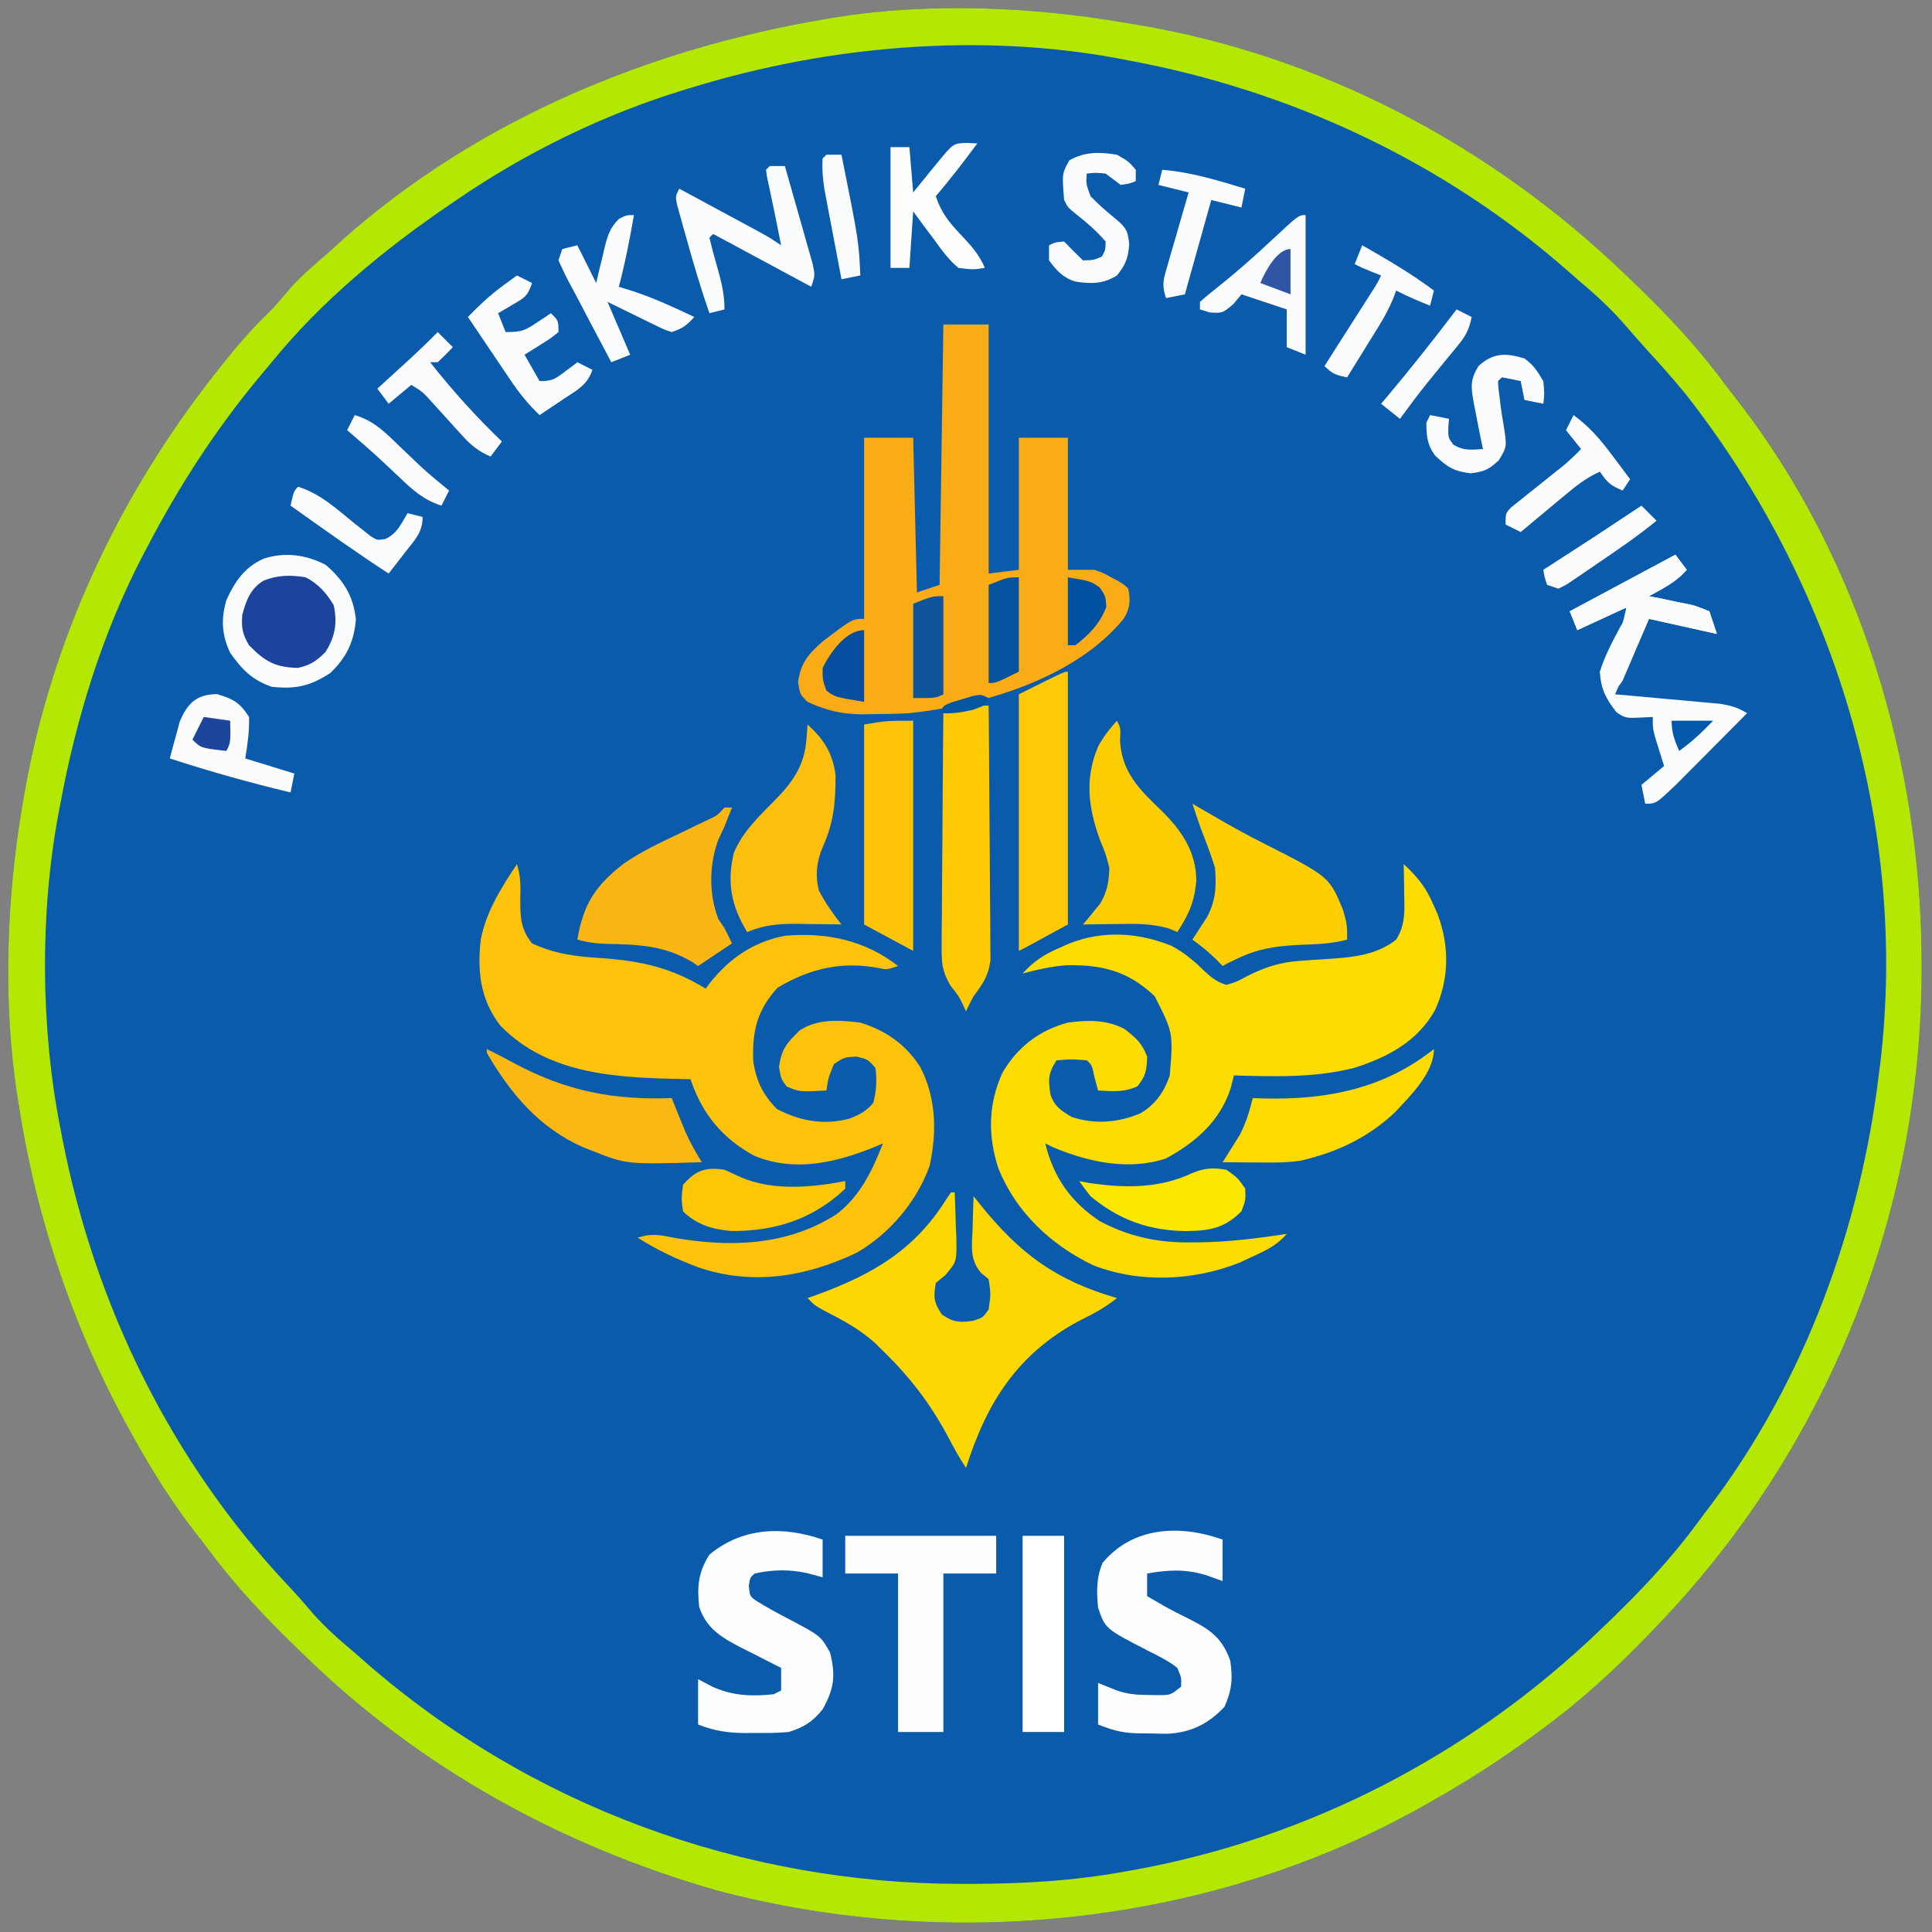 <?xml version="1.0" encoding="UTF-8"?>
<svg version="1.1" xmlns="http://www.w3.org/2000/svg" width="512" height="512">
<rect width="100%" height="100%" fill="#808080" stroke="none"/>
<path d="M0 0 C0.832 0.134 1.665 0.268 2.522 0.406 C51.746 8.435 97.27 32.548 133 67 C133.643 67.615 134.285 68.231 134.947 68.865 C143.583 77.171 151.595 85.628 158.714 95.274 C160.003 97.004 161.327 98.702 162.66 100.398 C195.1 142.292 211.203 196.559 211.25 249.125 C211.251 249.819 211.251 250.513 211.252 251.227 C211.153 316.107 185.944 378.285 141 425 C140.4 425.627 139.801 426.254 139.183 426.9 C130.343 436.093 121.286 444.46 111 452 C110.146 452.637 110.146 452.637 109.275 453.287 C100.532 459.804 91.484 465.624 82 471 C81.309 471.397 80.617 471.794 79.905 472.203 C23.807 504.127 -45.864 511.473 -108 495 C-148.98 483.233 -186.363 462.798 -217 433 C-217.638 432.388 -218.276 431.775 -218.934 431.144 C-227.61 422.801 -235.622 414.294 -242.792 404.619 C-243.957 403.058 -245.156 401.522 -246.355 399.988 C-252.262 392.374 -257.291 384.387 -262 376 C-262.654 374.838 -262.654 374.838 -263.321 373.652 C-278.347 346.66 -288.267 317.53 -293 287 C-293.117 286.283 -293.234 285.565 -293.355 284.826 C-297.314 259.624 -296.313 232.055 -292 207 C-291.844 206.076 -291.689 205.152 -291.528 204.2 C-284.368 163.427 -266.554 125.409 -241 93 C-240.574 92.457 -240.148 91.914 -239.709 91.354 C-235.605 86.145 -231.386 81.211 -226.609 76.609 C-224.98 74.98 -223.526 73.278 -222.062 71.5 C-219.334 68.259 -216.333 65.534 -213.105 62.797 C-211.02 61.017 -209.015 59.17 -207 57.312 C-171.209 25.62 -125.769 6.826 -79 -1 C-78.219 -1.133 -77.437 -1.266 -76.632 -1.402 C-51.825 -5.381 -24.661 -4.242 0 0 Z " fill="#0B5BAC" transform="translate(298,6)"/>
<path d="M0 0 C0.832 0.134 1.665 0.268 2.522 0.406 C51.746 8.435 97.27 32.548 133 67 C133.643 67.615 134.285 68.231 134.947 68.865 C143.583 77.171 151.595 85.628 158.714 95.274 C160.003 97.004 161.327 98.702 162.66 100.398 C195.1 142.292 211.203 196.559 211.25 249.125 C211.251 249.819 211.251 250.513 211.252 251.227 C211.153 316.107 185.944 378.285 141 425 C140.4 425.627 139.801 426.254 139.183 426.9 C130.343 436.093 121.286 444.46 111 452 C110.146 452.637 110.146 452.637 109.275 453.287 C100.532 459.804 91.484 465.624 82 471 C81.309 471.397 80.617 471.794 79.905 472.203 C23.807 504.127 -45.864 511.473 -108 495 C-148.98 483.233 -186.363 462.798 -217 433 C-217.638 432.388 -218.276 431.775 -218.934 431.144 C-227.61 422.801 -235.622 414.294 -242.792 404.619 C-243.957 403.058 -245.156 401.522 -246.355 399.988 C-252.262 392.374 -257.291 384.387 -262 376 C-262.654 374.838 -262.654 374.838 -263.321 373.652 C-278.347 346.66 -288.267 317.53 -293 287 C-293.117 286.283 -293.234 285.565 -293.355 284.826 C-297.314 259.624 -296.313 232.055 -292 207 C-291.844 206.076 -291.689 205.152 -291.528 204.2 C-284.368 163.427 -266.554 125.409 -241 93 C-240.574 92.457 -240.148 91.914 -239.709 91.354 C-235.605 86.145 -231.386 81.211 -226.609 76.609 C-224.98 74.98 -223.526 73.278 -222.062 71.5 C-219.334 68.259 -216.333 65.534 -213.105 62.797 C-211.02 61.017 -209.015 59.17 -207 57.312 C-171.209 25.62 -125.769 6.826 -79 -1 C-78.219 -1.133 -77.437 -1.266 -76.632 -1.402 C-51.825 -5.381 -24.661 -4.242 0 0 Z M-114 17 C-114.822 17.246 -115.643 17.491 -116.49 17.744 C-137.856 24.257 -158.599 34.348 -177 47 C-177.595 47.403 -178.19 47.806 -178.804 48.221 C-195.93 59.86 -212.948 73.871 -226 90 C-226.982 91.171 -227.965 92.342 -228.949 93.512 C-240.783 107.694 -250.439 122.643 -259 139 C-259.578 140.097 -259.578 140.097 -260.168 141.216 C-270.861 161.785 -277.792 184.246 -282 207 C-282.162 207.837 -282.325 208.674 -282.492 209.536 C-287.464 236.169 -287.237 266.438 -282 293 C-281.71 294.516 -281.71 294.516 -281.414 296.062 C-272.709 340.34 -252.459 381.547 -221.426 414.422 C-219.313 416.667 -217.302 418.959 -215.312 421.312 C-211.855 425.282 -208.023 428.617 -204 432 C-203.076 432.812 -202.151 433.624 -201.199 434.461 C-157.537 472.636 -101.119 493.207 -43.312 493.25 C-42.495 493.251 -41.677 493.251 -40.835 493.252 C-27.033 493.234 -13.607 492.461 0 490 C0.939 489.834 1.878 489.667 2.845 489.496 C49.331 480.99 92.009 458.703 126 426 C126.94 425.1 126.94 425.1 127.9 424.183 C136.561 415.855 144.634 407.375 151.757 397.687 C152.979 396.029 154.224 394.391 155.473 392.754 C180.45 359.476 195.126 319.114 200 278 C200.094 277.284 200.189 276.568 200.286 275.83 C207.801 212.549 187.833 148.344 148.812 98.562 C145.411 94.407 141.845 90.409 138.223 86.445 C136.09 84.098 134.014 81.71 131.938 79.312 C128.236 75.153 124.261 71.572 120 68 C118.616 66.784 118.616 66.784 117.203 65.543 C84.272 36.75 43.946 17.942 1 10 C0.163 9.838 -0.674 9.675 -1.536 9.508 C-38.386 2.628 -78.363 6.129 -114 17 Z " fill="#B4E703" transform="translate(298,6)"/>
<path d="M0 0 C3.528 3.268 5.841 6.086 7.75 10.5 C8.157 11.418 8.565 12.336 8.984 13.281 C12.17 21.808 12.052 30.376 8.316 38.68 C3.579 47.029 -4.119 51.103 -13.016 53.973 C-23.578 56.663 -34.177 56.302 -45 56 C-45.267 57.061 -45.534 58.122 -45.809 59.215 C-48.574 68.001 -55.064 73.694 -63 78 C-72.892 81.297 -83.702 78.944 -93 75 C-93.66 74.67 -94.32 74.34 -95 74 C-92.834 82.954 -88.238 89.54 -80.469 94.672 C-72.728 98.733 -65.163 100.357 -56.5 100.25 C-55.732 100.246 -54.964 100.242 -54.172 100.238 C-46.365 100.123 -38.71 99.176 -31 98 C-33.597 101.053 -36.576 102.407 -40.188 104.062 C-41.274 104.569 -42.361 105.076 -43.48 105.598 C-55.708 110.47 -70.033 111.11 -82.383 106.27 C-93.533 100.861 -102.65 92.338 -107.375 80.75 C-110.237 72.055 -110.162 63.622 -106.32 55.254 C-102.353 48.482 -96.59 44.036 -89 42 C-83.706 41.277 -78.83 41.191 -74 43.688 C-70.964 46.028 -69.361 47.429 -68 51 C-68.068 54.415 -68.365 56.238 -70.562 58.875 C-74.143 60.528 -77.076 60.196 -81 60 C-81.464 58.298 -81.464 58.298 -81.938 56.562 C-82.629 53.212 -82.629 53.212 -84 52 C-88.031 51.675 -88.031 51.675 -92 52 C-94.266 55.4 -94.219 57.09 -93.613 61.062 C-92.629 64.173 -90.727 65.377 -88 67 C-81.905 69.032 -75.697 68.53 -69.793 66.055 C-65.811 63.713 -63.457 60.371 -62 56 C-61.081 44.688 -61.081 44.688 -66 35 C-73.052 28.307 -79.922 26.619 -89.457 26.797 C-93.409 27.113 -97.179 27.966 -101 29 C-98.101 25.793 -95.454 24.034 -91.5 22.312 C-90.562 21.896 -89.623 21.48 -88.656 21.051 C-79.726 17.518 -70.391 18.09 -61.543 21.652 C-58.135 23.458 -55.486 25.711 -52.754 28.414 C-50.826 30.158 -49.499 31.241 -47 32 C-44.253 31.184 -44.253 31.184 -41.5 29.688 C-36.526 27.194 -32.626 25.952 -27.078 25.605 C-25.663 25.502 -25.663 25.502 -24.219 25.396 C-22.256 25.258 -20.292 25.131 -18.328 25.014 C-12.384 24.557 -6.811 23.799 -2 20 C0.488 16.081 0.228 12.251 0.125 7.75 C0.116 7.005 0.107 6.26 0.098 5.492 C0.074 3.661 0.038 1.831 0 0 Z " fill="#FDDC01" transform="translate(372,229)"/>
<path d="M0 0 C0.988 3.237 1.017 6.007 0.875 9.375 C0.863 14.033 0.987 17.234 4 21 C10.281 23.909 15.959 24.537 22.812 24.938 C33.096 25.702 41.159 27.546 50 33 C50.389 32.481 50.779 31.961 51.18 31.426 C56.4 24.918 62.689 20.589 71 19 C81.943 17.995 92.231 20.18 101 27 C98 28 98 28 95.938 27.562 C86.09 25.677 77.648 27.635 69.062 32.75 C63.685 38.616 62.329 44.174 62.609 52.09 C63.307 57.287 65.176 61.176 68.875 64.875 C74.994 68.114 81.301 69.219 88.062 67.465 C90.685 66.465 92.645 65.433 94.438 63.25 C95.259 59.963 95.429 57.371 95 54 C92.983 51.739 92.983 51.739 90 51 C86.738 51.171 86.738 51.171 84 53 C82.54 56.525 82.54 56.525 82 60 C74.842 60.358 74.842 60.358 71.5 58.938 C70 57 70 57 69.438 53.688 C70.178 48.83 71.511 47.41 75 44 C79.932 40.909 85.391 41.337 91 42 C97.81 44.131 103.24 47.886 107 54 C111.117 62.165 111.278 71.013 109.379 79.91 C105.99 89.414 98.732 97.976 90 103 C76.499 109.403 62.374 111.764 47.938 106.812 C42.329 104.702 37.056 102.22 32 99 C35.393 97.872 37.661 98.182 41.125 98.938 C56.271 101.644 71.535 101.247 84.777 92.727 C91.027 87.872 94.157 81.224 97 74 C96.163 74.361 95.327 74.722 94.465 75.094 C84.272 79.157 73.569 81.665 62.938 77.312 C54.459 72.724 49.073 66.219 46 57 C45.171 56.986 45.171 56.986 44.326 56.972 C27.027 56.606 8.405 56.03 -4.438 42.75 C-9.734 35.874 -10.578 28.315 -9.574 19.887 C-8.093 12.442 -4.155 6.249 0 0 Z " fill="#FCC30A" transform="translate(137,229)"/>
<path d="M0 0 C3.96 0 7.92 0 12 0 C12 21.78 12 43.56 12 66 C14.64 65.67 17.28 65.34 20 65 C20 53.45 20 41.9 20 30 C24.29 30 28.58 30 33 30 C33 41.55 33 53.1 33 65 C35.31 65 37.62 65 40 65 C42.398 65.84 42.398 65.84 44.375 66.938 C45.043 67.297 45.71 67.657 46.398 68.027 C48 69 48 69 49 70 C49.609 73.121 49.498 75.183 47.824 77.93 C34.961 93.709 10.661 100.886 -9 103 C-12.147 103.175 -15.286 103.23 -18.438 103.25 C-19.245 103.271 -20.053 103.291 -20.885 103.312 C-26.601 103.349 -30.787 102.379 -36 100 C-38 98 -38 98 -38.5 94.812 C-37.824 89.662 -35.814 87.389 -32 84 C-24.11 78 -24.11 78 -21 78 C-21 62.16 -21 46.32 -21 30 C-16.71 30 -12.42 30 -8 30 C-7.505 50.295 -7.505 50.295 -7 71 C-4.03 70.01 -4.03 70.01 -1 69 C-0.67 46.23 -0.34 23.46 0 0 Z " fill="#FAAC17" transform="translate(250,86)"/>
<path d="M0 0 C0.33 0 0.66 0 1 0 C1.135 3.064 1.234 6.122 1.312 9.188 C1.354 10.052 1.396 10.916 1.439 11.807 C1.565 18.336 1.565 18.336 -1.484 21.922 C-2.315 22.608 -3.145 23.293 -4 24 C-4.683 27.718 -4.513 29.25 -2.375 32.375 C0.695 34.475 2.346 34.533 6 34 C8.5 33.167 8.5 33.167 10 31 C10.585 26.913 10.585 26.913 10 23 C9.335 22.447 8.67 21.894 7.984 21.324 C4.934 17.751 5.566 14.283 5.75 9.75 C5.768 8.91 5.786 8.069 5.805 7.203 C5.852 5.135 5.923 3.067 6 1 C6.575 1.724 7.15 2.449 7.742 3.195 C18.329 16.346 27.928 23.35 44 28 C40.844 30.547 37.566 32.268 33.938 34.062 C17.547 42.837 9.456 55.778 4 73 C2.194 70.292 0.698 67.531 -0.817 64.656 C-5.509 55.891 -10.888 48.916 -18 42 C-18.924 41.08 -18.924 41.08 -19.867 40.141 C-23.974 36.329 -28.678 33.845 -33.645 31.297 C-36 30 -36 30 -38 28 C-37.201 27.72 -36.402 27.441 -35.578 27.152 C-20.681 21.715 -9.622 15.269 -1.164 1.723 C-0.588 0.87 -0.588 0.87 0 0 Z " fill="#FDD701" transform="translate(252,316)"/>
<path d="M0 0 C0 3.3 0 6.6 0 10 C-1.299 9.649 -2.599 9.299 -3.938 8.938 C-8.781 7.848 -13.153 7.929 -18 9 C-19.216 10.045 -19.216 10.045 -19.562 12.25 C-19.29 15.011 -19.29 15.011 -17.531 16.266 C-14.633 18.083 -11.637 19.668 -8.605 21.25 C-0.476 25.564 -0.476 25.564 2 30 C3.465 36.055 3.114 39.416 0 45 C-2.678 48.303 -4.964 49.744 -9 51 C-11.984 51.285 -14.942 51.279 -17.938 51.25 C-18.723 51.258 -19.509 51.265 -20.318 51.273 C-24.937 51.258 -28.656 50.757 -33 49 C-33 45.04 -33 41.08 -33 37 C-31.742 37.66 -30.484 38.32 -29.188 39 C-23.813 41.414 -18.815 41.606 -13 41 C-12.01 40.505 -12.01 40.505 -11 40 C-11 38.02 -11 36.04 -11 34 C-11.741 33.63 -11.741 33.63 -12.497 33.253 C-14.754 32.118 -17.002 30.966 -19.25 29.812 C-20.416 29.231 -20.416 29.231 -21.605 28.639 C-26.715 25.997 -30.847 23.566 -32.715 17.789 C-33.268 12.408 -32.997 8.722 -30 4 C-21.288 -3.263 -10.434 -3.629 0 0 Z " fill="#FBFDFE" transform="translate(218,408)"/>
<path d="M0 0 C0 3.63 0 7.26 0 11 C-1.444 10.484 -2.888 9.969 -4.375 9.438 C-9.854 7.763 -14.414 8.013 -20 9 C-20 10.98 -20 12.96 -20 15 C-19.072 15.536 -18.144 16.073 -17.188 16.625 C-16.24 17.176 -16.24 17.176 -15.273 17.738 C-13.616 18.658 -11.929 19.523 -10.227 20.355 C-4.094 23.422 -0.346 25.409 2 32 C2.759 36.667 2.459 39.987 0.5 44.312 C-3.655 48.779 -8.403 51.168 -14.543 51.461 C-16.091 51.453 -17.64 51.424 -19.188 51.375 C-19.968 51.374 -20.749 51.372 -21.553 51.371 C-26.162 51.301 -28.485 50.806 -33 49 C-33 45.37 -33 41.74 -33 38 C-31.35 38.66 -29.7 39.32 -28 40 C-24.933 41.022 -22.713 41.166 -19.5 41.188 C-18.541 41.202 -17.582 41.216 -16.594 41.23 C-13.763 41.188 -13.763 41.188 -11 39 C-10.891 36.641 -10.891 36.641 -12 34 C-14.406 32.111 -17.085 30.805 -19.812 29.438 C-31.129 23.613 -31.129 23.613 -33 18 C-33.411 13.778 -33.475 10.126 -31.812 6.188 C-23.795 -3.489 -11.247 -3.999 0 0 Z " fill="#FCFDFE" transform="translate(324,408)"/>
<path d="M0 0 C4.699 4.044 7.392 8.3 8 14.5 C7.516 20.402 5.482 24.608 1.188 28.688 C-4.149 32.156 -7.97 33.009 -14.312 32.312 C-19.483 30.523 -22.179 27.752 -25.312 23.312 C-27.574 18.585 -27.763 14.32 -26.312 9.312 C-24.002 4.326 -21.485 0.567 -16.312 -1.688 C-10.616 -3.44 -5.263 -2.681 0 0 Z " fill="#FBFCFD" transform="translate(86.312,149.688)"/>
<path d="M0 0 C13.2 0 26.4 0 40 0 C40 3.3 40 6.6 40 10 C35.38 10 30.76 10 26 10 C26 23.86 26 37.72 26 52 C22.04 52 18.08 52 14 52 C14 38.14 14 24.28 14 10 C9.38 10 4.76 10 0 10 C0 6.7 0 3.4 0 0 Z " fill="#FEFEFE" transform="translate(224,407)"/>
<path d="M0 0 C0.66 0 1.32 0 2 0 C1.732 0.66 1.464 1.32 1.188 2 C0.796 2.99 0.404 3.98 0 5 C-0.536 6.155 -1.073 7.31 -1.625 8.5 C-4.111 15.172 -4.177 22.95 -1.625 29.562 C-1.089 30.367 -0.552 31.171 0 32 C0.667 33.333 1.333 34.667 2 36 C-1 38 -4 40 -7 42 C-7.77 41.476 -7.77 41.476 -8.555 40.941 C-15.926 36.561 -22.679 36.321 -31.023 36.141 C-34.032 36.034 -36.178 35.792 -39 35 C-37.419 25.64 -34.166 20.597 -26.636 14.823 C-22.202 11.757 -17.425 9.49 -12.562 7.188 C-10.604 6.247 -8.647 5.303 -6.691 4.355 C-5.837 3.95 -4.984 3.544 -4.104 3.126 C-1.866 2.059 -1.866 2.059 0 0 Z " fill="#FBB613" transform="translate(192,214)"/>
<path d="M0 0 C0.813 0.473 1.627 0.946 2.465 1.434 C3.622 2.102 4.78 2.77 5.938 3.438 C6.866 3.974 6.866 3.974 7.813 4.521 C11.324 6.532 14.859 8.461 18.469 10.289 C36.289 19.321 36.289 19.321 39.938 28.188 C41 32 41 32 41 36 C37.651 36.926 34.483 37.163 31.009 37.291 C24.109 37.548 18.291 37.916 12 41 C10.762 41.588 10.762 41.588 9.5 42.188 C9.005 42.456 8.51 42.724 8 43 C7.423 42.402 6.845 41.804 6.25 41.188 C4.259 39.252 2.255 37.611 0 36 C0.349 35.469 0.699 34.938 1.059 34.391 C1.514 33.684 1.969 32.978 2.438 32.25 C3.116 31.206 3.116 31.206 3.809 30.141 C6.195 25.854 6.386 21.861 6 17 C5.139 14.194 4.141 11.479 3.07 8.746 C1.945 5.86 0.96 2.945 0 0 Z " fill="#FDCF01" transform="translate(316,213)"/>
<path d="M0 0 C0.093 9.154 0.164 18.307 0.207 27.461 C0.228 31.712 0.256 35.962 0.302 40.213 C0.345 44.317 0.369 48.421 0.38 52.526 C0.387 54.089 0.401 55.653 0.423 57.217 C0.452 59.412 0.456 61.606 0.454 63.801 C0.467 65.673 0.467 65.673 0.481 67.583 C-0.091 71.643 -1.543 73.765 -4 77 C-4.694 78.319 -5.375 79.646 -6 81 C-6.247 80.464 -6.495 79.927 -6.75 79.375 C-7.994 76.856 -7.994 76.856 -10.05 74.29 C-12.309 70.479 -12.486 68.379 -12.454 63.985 C-12.455 63.311 -12.455 62.637 -12.456 61.943 C-12.453 59.735 -12.422 57.528 -12.391 55.32 C-12.383 53.782 -12.377 52.243 -12.373 50.705 C-12.358 46.671 -12.319 42.637 -12.275 38.602 C-12.234 34.48 -12.215 30.357 -12.195 26.234 C-12.153 18.156 -12.084 10.078 -12 2 C-10.762 1.67 -9.525 1.34 -8.25 1 C-7.554 0.814 -6.858 0.629 -6.141 0.438 C-4 0 -4 0 0 0 Z " fill="#FECA05" transform="translate(262,187)"/>
<path d="M0 0 C0 22.11 0 44.22 0 67 C-11 73 -11 73 -13 74 C-13 51.56 -13 29.12 -13 6 C-1 0 -1 0 0 0 Z " fill="#FEC906" transform="translate(283,178)"/>
<path d="M0 0 C1 2 1 2 0.812 5.125 C1.223 13.602 5.902 18.172 11.812 23.84 C17.052 29.013 20.923 34.558 21.031 42.195 C20.656 47.733 19.041 51.39 16 56 C15.214 55.673 14.427 55.345 13.617 55.008 C9.025 53.728 4.862 53.782 0.125 53.875 C-0.754 53.884 -1.633 53.893 -2.539 53.902 C-4.693 53.926 -6.846 53.962 -9 54 C-8.578 53.504 -8.157 53.007 -7.723 52.496 C-6.901 51.477 -6.901 51.477 -6.062 50.438 C-5.517 49.776 -4.972 49.115 -4.41 48.434 C-2.53 45.189 -2.159 42.745 -2 39 C-2.946 35.365 -2.946 35.365 -4.438 31.75 C-7.583 23.124 -8.638 15.341 -4.934 6.727 C-3.578 4.22 -1.908 2.106 0 0 Z " fill="#FDCD03" transform="translate(296,191)"/>
<path d="M0 0 C4.336 3.887 6.713 7.671 7.434 13.516 C7.441 20.735 6.927 26.18 3.914 32.738 C2.367 36.565 2.037 39.98 3 44 C4.712 47.245 6.72 50.13 9 53 C7.698 52.977 6.396 52.954 5.055 52.93 C3.328 52.911 1.602 52.893 -0.125 52.875 C-1.409 52.85 -1.409 52.85 -2.719 52.824 C-7.566 52.787 -11.447 53.104 -16 55 C-20.19 48.061 -21.431 41.98 -19.516 33.977 C-17.18 28.329 -12.556 24.033 -8.329 19.743 C-3.843 15.134 -0.813 10.726 -0.312 4.125 C-0.247 3.344 -0.181 2.563 -0.113 1.758 C-0.076 1.178 -0.039 0.598 0 0 Z " fill="#FCBE0F" transform="translate(214,192)"/>
<path d="M0 0 C0.99 1.32 1.98 2.64 3 4 C0.218 7.273 -3.298 8.929 -7 11 C-5.868 11.219 -4.736 11.438 -3.57 11.664 C-2.088 11.983 -0.606 12.303 0.875 12.625 C1.621 12.766 2.368 12.906 3.137 13.051 C5.305 13.539 5.305 13.539 9 15 C9.66 16.98 10.32 18.96 11 21 C5.06 19.68 -0.88 18.36 -7 17 C-9.97 23.6 -12.94 30.2 -16 37 C-12.713 37.29 -12.713 37.29 -9.359 37.586 C-7.231 37.779 -5.103 37.975 -2.975 38.172 C-1.499 38.307 -0.023 38.438 1.454 38.567 C3.579 38.753 5.704 38.95 7.828 39.148 C9.106 39.264 10.384 39.379 11.7 39.498 C14.623 39.943 16.505 40.478 19 42 C16.086 44.939 13.168 47.875 10.248 50.807 C9.255 51.805 8.264 52.803 7.274 53.802 C5.846 55.241 4.416 56.678 2.984 58.113 C1.696 59.409 1.696 59.409 0.382 60.732 C-5.15 66 -5.15 66 -8 66 C-8.33 64.35 -8.66 62.7 -9 61 C-7.02 59.35 -5.04 57.7 -3 56 C-3.217 55.313 -3.433 54.626 -3.656 53.918 C-3.935 53.017 -4.213 52.116 -4.5 51.188 C-4.778 50.294 -5.057 49.401 -5.344 48.48 C-6 46 -6 46 -6 43 C-7.258 43.062 -8.516 43.124 -9.812 43.188 C-12.417 43.316 -13.552 43.351 -15.629 41.723 C-18.347 38.308 -19.85 35.435 -20 31 C-18.741 26.819 -16.679 23.002 -14.637 19.16 C-12.847 16.297 -12.847 16.297 -13 14 C-19.435 16.97 -19.435 16.97 -26 20 C-26.66 18.35 -27.32 16.7 -28 15 C-18.76 10.05 -9.52 5.1 0 0 Z " fill="#FBFCFD" transform="translate(444,147)"/>
<path d="M0 0 C0 20.13 0 40.26 0 61 C-4.29 58.69 -8.58 56.38 -13 54 C-13 36.51 -13 19.02 -13 1 C-7 0 -7 0 0 0 Z " fill="#FEC409" transform="translate(242,191)"/>
<path d="M0 0 C2.5 1.225 4.949 2.514 7.398 3.84 C21.114 11.155 33.528 13.585 49 13 C49.489 14.212 49.489 14.212 49.988 15.449 C50.425 16.518 50.862 17.586 51.312 18.688 C51.742 19.743 52.171 20.799 52.613 21.887 C53.89 24.754 55.324 27.351 57 30 C37.088 30.591 37.088 30.591 28 27 C27.163 26.671 26.327 26.343 25.465 26.004 C13.814 20.8 6.289 11.822 0 1 C0 0.67 0 0.34 0 0 Z " fill="#FBB812" transform="translate(129,278)"/>
<path d="M0 0 C0 6.326 -6.124 12.282 -10.312 16.75 C-16.737 22.844 -24.464 26.799 -33 29 C-33.719 29.188 -34.439 29.376 -35.18 29.57 C-39.229 30.187 -43.223 30.104 -47.312 30.062 C-48.148 30.058 -48.984 30.053 -49.846 30.049 C-51.897 30.037 -53.949 30.019 -56 30 C-55.59 29.359 -55.18 28.719 -54.758 28.059 C-54.219 27.194 -53.68 26.329 -53.125 25.438 C-52.591 24.591 -52.058 23.744 -51.508 22.871 C-49.786 19.593 -48.912 16.58 -48 13 C-47.007 13.035 -46.015 13.07 -44.992 13.105 C-28.528 13.512 -13.174 10.539 0 0 Z " fill="#FDDA00" transform="translate(380,278)"/>
<path d="M0 0 C3.63 0 7.26 0 11 0 C11 17.16 11 34.32 11 52 C7.37 52 3.74 52 0 52 C0 34.84 0 17.68 0 0 Z " fill="#FFFFFF" transform="translate(271,407)"/>
<path d="M0 0 C3.371 1.725 5.475 4.133 7.438 7.375 C8.457 12.133 7.813 15.693 5.25 19.812 C2.782 22.212 1.346 23.222 -2 24 C-8.106 23.889 -10.87 22.226 -15 18 C-16.763 15.011 -17.029 13.466 -16.812 10 C-15.774 6.165 -14.675 3.018 -11.168 0.887 C-7.455 -0.632 -3.933 -0.668 0 0 Z " fill="#1C449C" transform="translate(81,153)"/>
<path d="M0 0 C1.32 0 2.64 0 4 0 C5.169 4.072 6.326 8.147 7.473 12.225 C7.865 13.612 8.26 14.998 8.657 16.384 C9.229 18.375 9.789 20.369 10.348 22.363 C10.858 24.162 10.858 24.162 11.379 25.997 C12 29 12 29 11 32 C2.42 27.38 -6.16 22.76 -15 18 C-15.33 18.33 -15.66 18.66 -16 19 C-15.408 21.464 -14.766 23.88 -14.062 26.312 C-12.911 30.306 -12 33.792 -12 38 C-13.98 38.495 -13.98 38.495 -16 39 C-18.334 32.253 -20.356 25.445 -22.25 18.562 C-22.672 17.075 -22.672 17.075 -23.102 15.557 C-23.362 14.611 -23.622 13.666 -23.891 12.691 C-24.128 11.837 -24.366 10.984 -24.61 10.104 C-25 8 -25 8 -24 6 C-20.061 8.123 -16.124 10.249 -12.188 12.375 C-11.068 12.978 -9.948 13.582 -8.795 14.203 C-7.722 14.783 -6.649 15.363 -5.543 15.961 C-4.553 16.495 -3.563 17.029 -2.544 17.58 C0 19 0 19 3 21 C2.879 20.394 2.758 19.788 2.633 19.164 C2.281 17.405 1.931 15.646 1.582 13.887 C1.196 11.97 0.797 10.056 0.387 8.145 C0.197 7.251 0.008 6.358 -0.188 5.438 C-0.456 4.198 -0.456 4.198 -0.73 2.934 C-0.819 2.296 -0.908 1.657 -1 1 C-0.67 0.67 -0.34 0.34 0 0 Z " fill="#FBFCFD" transform="translate(204,44)"/>
<path d="M0 0 C3 2.125 3 2.125 5 5 C5.125 8.062 5.125 8.062 4 11 C-0.532 15.532 -4.409 16.152 -10.625 16.25 C-20.449 16.131 -28.418 13.341 -36 7 C-37.041 5.699 -38.054 4.372 -39 3 C-37.755 3.238 -37.755 3.238 -36.484 3.48 C-27 4.895 -17.9 5.025 -9.109 0.91 C-5.874 -0.486 -3.447 -0.608 0 0 Z " fill="#FCE701" transform="translate(325,310)"/>
<path d="M0 0 C1.466 0.65 2.923 1.319 4.375 2 C12.879 5.657 23.092 4.701 32 3 C32 3.66 32 4.32 32 5 C23.488 13.118 13.329 16.32 1.797 16.227 C-3.091 15.831 -7.462 14.538 -11 11 C-11.438 7.625 -11.438 7.625 -11 4 C-7.62 0.123 -5.03 -0.759 0 0 Z " fill="#FDC707" transform="translate(192,310)"/>
<path d="M0 0 C4.356 1.322 6.029 2.201 8.5 6.062 C8.613 9.889 8.097 13.248 7.5 17.062 C11.79 18.383 16.08 19.703 20.5 21.062 C20.005 23.538 20.005 23.538 19.5 26.062 C8.682 23.487 -1.922 20.495 -12.5 17.062 C-11.96 14.973 -11.392 12.891 -10.812 10.812 C-10.343 9.072 -10.343 9.072 -9.863 7.297 C-7.787 2.37 -5.409 0.097 0 0 Z " fill="#FCFCFD" transform="translate(57.5,183.938)"/>
<path d="M0 0 C0 12.21 0 24.42 0 37 C-1.65 36.34 -3.3 35.68 -5 35 C-5 31.7 -5 28.4 -5 25 C-6.423 24.526 -7.846 24.051 -9.312 23.562 C-11.875 22.708 -14.438 21.854 -17 21 C-17.701 21.846 -18.402 22.691 -19.125 23.562 C-22 26 -22 26 -25.312 25.812 C-26.199 25.544 -27.086 25.276 -28 25 C-28 24.34 -28 23.68 -28 23 C-26.468 21.628 -24.871 20.328 -23.25 19.062 C-18.327 15.133 -13.658 11.024 -9.062 6.719 C-1.858 0 -1.858 0 0 0 Z " fill="#FAFBFD" transform="translate(346,57)"/>
<path d="M0 0 C-1.107 6.406 -2.339 12.714 -4 19 C-2.742 19.392 -1.484 19.784 -0.188 20.188 C5.402 22.039 10.683 24.485 16 27 C13.948 29.248 12.993 30.002 10 31 C8.099 30.379 8.099 30.379 5.988 29.348 C5.231 28.983 4.474 28.619 3.693 28.244 C2.908 27.854 2.122 27.464 1.312 27.062 C0.515 26.676 -0.282 26.29 -1.104 25.893 C-3.073 24.937 -5.037 23.97 -7 23 C-5.02 27.62 -3.04 32.24 -1 37 C-2.65 37.66 -4.3 38.32 -6 39 C-7.585 36.001 -9.168 33 -10.75 30 C-11.193 29.161 -11.637 28.322 -12.094 27.457 C-12.976 25.783 -13.854 24.108 -14.729 22.43 C-15.558 20.845 -16.4 19.266 -17.256 17.695 C-18.246 15.835 -19.132 13.92 -20 12 C-19.67 11.01 -19.34 10.02 -19 9 C-17.68 8.67 -16.36 8.34 -15 8 C-13.35 11.3 -11.7 14.6 -10 18 C-9.758 16.952 -9.515 15.904 -9.266 14.824 C-8.928 13.445 -8.589 12.066 -8.25 10.688 C-8.093 9.997 -7.935 9.307 -7.773 8.596 C-6.979 5.433 -6.337 3.331 -3.984 1.02 C-2 0 -2 0 0 0 Z " fill="#FBFCFD" transform="translate(168,57)"/>
<path d="M0 0 C0.99 1.32 1.98 2.64 3 4 C0.218 7.273 -3.298 8.929 -7 11 C-5.868 11.219 -4.736 11.438 -3.57 11.664 C-2.088 11.983 -0.606 12.303 0.875 12.625 C1.621 12.766 2.368 12.906 3.137 13.051 C5.305 13.539 5.305 13.539 9 15 C9.66 16.98 10.32 18.96 11 21 C5.06 19.68 -0.88 18.36 -7 17 C-7.543 18.288 -8.085 19.576 -8.645 20.902 C-9.367 22.581 -10.089 24.259 -10.812 25.938 C-11.169 26.788 -11.525 27.638 -11.893 28.514 C-12.244 29.323 -12.595 30.131 -12.957 30.965 C-13.276 31.714 -13.596 32.463 -13.925 33.234 C-15 35 -15 35 -18 36 C-19.211 33.98 -19.211 33.98 -20 31 C-19.001 28.234 -17.983 25.887 -16.625 23.312 C-14.052 18.863 -14.052 18.863 -13 14 C-19.435 16.97 -19.435 16.97 -26 20 C-26.66 18.35 -27.32 16.7 -28 15 C-18.76 10.05 -9.52 5.1 0 0 Z " fill="#FBFCFD" transform="translate(444,147)"/>
<path d="M0 0 C0.949 0.041 1.897 0.083 2.875 0.125 C-0.661 4.913 -4.27 9.59 -8.125 14.125 C-6.724 18.38 -4.699 20.959 -1.625 24.188 C1.086 27.043 3.327 29.483 4.875 33.125 C1.777 33.594 1.777 33.594 -2.125 33.125 C-4.733 30.971 -6.597 28.362 -8.562 25.625 C-9.103 24.91 -9.644 24.194 -10.201 23.457 C-11.529 21.694 -12.83 19.912 -14.125 18.125 C-14.455 23.075 -14.785 28.025 -15.125 33.125 C-16.775 33.125 -18.425 33.125 -20.125 33.125 C-20.125 22.565 -20.125 12.005 -20.125 1.125 C-18.475 1.125 -16.825 1.125 -15.125 1.125 C-14.795 5.085 -14.465 9.045 -14.125 13.125 C-13.499 12.354 -12.872 11.583 -12.227 10.789 C-11.409 9.786 -10.592 8.783 -9.75 7.75 C-8.938 6.752 -8.126 5.755 -7.289 4.727 C-3.473 0.139 -3.473 0.139 0 0 Z " fill="#FDFDFE" transform="translate(256.125,37.875)"/>
<path d="M0 0 C1.32 0.66 2.64 1.32 4 2 C2.823 5.532 2.044 5.863 -1.062 7.688 C-2.163 8.343 -2.163 8.343 -3.285 9.012 C-3.851 9.338 -4.417 9.664 -5 10 C-4.34 11.65 -3.68 13.3 -3 15 C1.14 15 1.986 14.676 5.25 12.5 C5.956 12.036 6.663 11.572 7.391 11.094 C7.922 10.733 8.453 10.372 9 10 C11 12 11 12 11 15 C9.031 16.605 9.031 16.605 6.5 18.188 C5.665 18.717 4.829 19.247 3.969 19.793 C3.319 20.191 2.669 20.59 2 21 C3.32 23.31 4.64 25.62 6 28 C9.396 28 10.066 27.478 12.688 25.5 C13.621 24.804 13.621 24.804 14.574 24.094 C15.045 23.733 15.515 23.372 16 23 C17.32 23.66 18.64 24.32 20 25 C18.642 29.074 15.869 30.42 12.438 32.688 C11.822 33.103 11.206 33.519 10.572 33.947 C9.053 34.972 7.527 35.987 6 37 C2.994 34.156 0.64 31.225 -1.672 27.797 C-2.336 26.817 -3 25.837 -3.684 24.828 C-4.366 23.812 -5.047 22.797 -5.75 21.75 C-6.796 20.203 -6.796 20.203 -7.863 18.625 C-9.579 16.086 -11.292 13.544 -13 11 C-10.045 7.962 -7.113 5.184 -3.688 2.688 C-2.99 2.176 -2.293 1.664 -1.574 1.137 C-1.055 0.762 -0.535 0.386 0 0 Z " fill="#FBFCFD" transform="translate(137,73)"/>
<path d="M0 0 C2.481 1.812 3.347 3.262 5 6 C5.312 9.375 5.312 9.375 5 12 C2.525 11.505 2.525 11.505 0 11 C-0.33 9.35 -0.66 7.7 -1 6 C-2.656 5.618 -4.325 5.286 -6 5 C-6.33 5.33 -6.66 5.66 -7 6 C-6.933 7.838 -6.933 7.838 -6.625 10 C-6.531 10.81 -6.437 11.619 -6.34 12.453 C-6.118 14.115 -5.862 15.772 -5.566 17.422 C-4.603 23.343 -4.603 23.343 -6.812 27 C-9.516 29.472 -10.529 29.935 -14.188 30.438 C-18.636 29.927 -20.429 28.803 -23.617 25.793 C-25.78 22.989 -26 20.469 -26 17 C-25.67 16.34 -25.34 15.68 -25 15 C-23.35 15.33 -21.7 15.66 -20 16 C-20.062 16.763 -20.124 17.526 -20.188 18.312 C-20.212 20.973 -20.212 20.973 -18.875 22.812 C-16.225 24.491 -14.068 24.205 -11 24 C-11.133 23.383 -11.266 22.765 -11.402 22.129 C-11.966 19.425 -12.49 16.715 -13 14 C-13.164 13.178 -13.327 12.355 -13.496 11.508 C-14.17 7.383 -14.416 5.689 -12.188 2 C-8.32 -1.536 -4.913 -1.522 0 0 Z " fill="#FBFCFD" transform="translate(404,95)"/>
<path d="M0 0 C3.125 1.812 3.125 1.812 5 4 C5 4.99 5 5.98 5 7 C3.25 7.688 3.25 7.688 1 8 C-0.338 7.007 -1.672 6.006 -3 5 C-5.668 4.749 -5.668 4.749 -8 5 C-8.199 7.711 -8.199 7.711 -7 11 C-4.803 13.277 -2.482 15.265 -0.031 17.266 C2.578 19.493 2.946 20.389 3.25 23.812 C2.963 27.467 2.291 29.156 0 32 C-3.645 34.291 -6.93 34.267 -11.062 33.609 C-14.341 32.578 -15.992 30.699 -18 28 C-18 26.68 -18 25.36 -18 24 C-16.312 23.188 -16.312 23.188 -14 23 C-13.196 23.825 -12.391 24.65 -11.562 25.5 C-10.717 26.325 -9.871 27.15 -9 28 C-6.24 27.95 -6.24 27.95 -4 27 C-3.045 25.275 -3.045 25.275 -3 23 C-5.354 20.23 -7.909 18.073 -10.75 15.812 C-13 14 -13 14 -14 12 C-14.563 5.023 -14.563 5.023 -12.625 1.5 C-8.526 -0.842 -4.602 -0.751 0 0 Z " fill="#FAFBFD" transform="translate(296,41)"/>
<path d="M0 0 C1.32 1.32 2.64 2.64 4 4 C2.71 5.376 1.373 6.708 0 8 C-0.66 8 -1.32 8 -2 8 C3.927 15.53 10.095 22.355 17 29 C16.01 30.32 15.02 31.64 14 33 C10.887 31.632 8.925 30.111 6.652 27.594 C6.047 26.932 5.442 26.271 4.818 25.59 C4.198 24.9 3.577 24.211 2.938 23.5 C1.699 22.133 0.459 20.768 -0.785 19.406 C-1.331 18.801 -1.876 18.196 -2.438 17.572 C-4.116 15.779 -4.116 15.779 -7 14 C-9.97 16.475 -9.97 16.475 -13 19 C-13.99 17.68 -14.98 16.36 -16 15 C-15.18 14.252 -14.36 13.505 -13.516 12.734 C-12.427 11.74 -11.338 10.745 -10.25 9.75 C-9.711 9.259 -9.172 8.768 -8.617 8.262 C-5.676 5.571 -2.793 2.847 0 0 Z " fill="#FBFBFD" transform="translate(116,88)"/>
<path d="M0 0 C6.553 3.734 12.962 7.471 19 12 C18.67 13.32 18.34 14.64 18 16 C14.917 14.801 11.937 13.523 9 12 C8.724 12.734 8.447 13.467 8.163 14.223 C7.081 16.806 5.869 19.049 4.398 21.426 C3.909 22.222 3.419 23.018 2.914 23.838 C2.406 24.655 1.898 25.471 1.375 26.312 C0.859 27.148 0.344 27.984 -0.188 28.846 C-1.455 30.899 -2.726 32.951 -4 35 C-6.867 34.427 -7.861 34.139 -10 32 C-9.581 31.344 -9.162 30.688 -8.731 30.012 C-6.84 27.05 -4.951 24.088 -3.062 21.125 C-2.073 19.576 -2.073 19.576 -1.064 17.996 C-0.436 17.01 0.192 16.024 0.84 15.008 C1.421 14.097 2.002 13.185 2.601 12.247 C4 10.078 4 10.078 5 8 C4.216 7.691 3.433 7.381 2.625 7.062 C0 6 0 6 -2 5 C-1.34 3.35 -0.68 1.7 0 0 Z " fill="#FAFBFD" transform="translate(361,65)"/>
<path d="M0 0 C7.631 0.61 14.702 2.796 22 5 C21.67 6.65 21.34 8.3 21 10 C18.36 9.34 15.72 8.68 13 8 C10.69 16.25 8.38 24.5 6 33 C3.525 33.495 3.525 33.495 1 34 C-0.223 30.33 0.369 28.917 1.434 25.238 C1.912 23.561 1.912 23.561 2.4 21.85 C2.914 20.099 2.914 20.099 3.438 18.312 C3.945 16.544 3.945 16.544 4.463 14.74 C5.301 11.825 6.147 8.911 7 6 C4.36 5.34 1.72 4.68 -1 4 C-0.67 2.68 -0.34 1.36 0 0 Z " fill="#FBFCFD" transform="translate(308,45)"/>
<path d="M0 0 C4.268 3.107 7.204 6.559 10.312 10.75 C10.994 11.653 10.994 11.653 11.689 12.574 C12.799 14.045 13.9 15.522 15 17 C14.34 17.99 13.68 18.98 13 20 C9.839 18.63 9.007 18.011 7 15 C3.393 16.583 0.642 18.798 -2.375 21.312 C-3.338 22.112 -4.301 22.911 -5.293 23.734 C-6.186 24.482 -7.08 25.23 -8 26 C-8.677 26.562 -9.354 27.124 -10.051 27.703 C-11.37 28.799 -12.686 29.899 -14 31 C-15.32 30.34 -16.64 29.68 -18 29 C-18 26 -18 26 -16.487 24.422 C-15.794 23.87 -15.101 23.318 -14.387 22.75 C-13.633 22.142 -12.88 21.533 -12.104 20.906 C-11.306 20.277 -10.509 19.648 -9.688 19 C-8.128 17.751 -6.569 16.501 -5.012 15.25 C-3.967 14.422 -3.967 14.422 -2.901 13.578 C-1.16 12.133 0.431 10.629 2 9 C0.68 7.35 -0.64 5.7 -2 4 C-1.34 2.68 -0.68 1.36 0 0 Z " fill="#FCFCFD" transform="translate(417,110)"/>
<path d="M0 0 C5.965 1.833 10.433 6.061 15.205 9.92 C15.892 10.456 16.578 10.991 17.285 11.543 C17.903 12.038 18.52 12.533 19.156 13.044 C20.965 14.187 20.965 14.187 23.092 13.845 C26.181 12.477 27.319 9.821 29 7 C30.32 7.33 31.64 7.66 33 8 C33 12.074 30.908 14.117 28.5 17.188 C28.071 17.746 27.641 18.305 27.199 18.881 C26.139 20.259 25.07 21.63 24 23 C15.157 17.256 6.597 11.102 -2 5 C-1.125 1.125 -1.125 1.125 0 0 Z " fill="#FBFCFD" transform="translate(79,129)"/>
<path d="M0 0 C0 8.58 0 17.16 0 26 C-2 27 -2 27 -8 27 C-8 18.75 -8 10.5 -8 2 C-3 0 -3 0 0 0 Z " fill="#0F549A" transform="translate(250,158)"/>
<path d="M0 0 C0 8.25 0 16.5 0 25 C-6 28 -6 28 -8 28 C-8 19.42 -8 10.84 -8 2 C-3 0 -3 0 0 0 Z " fill="#07529F" transform="translate(270,153)"/>
<path d="M0 0 C1.32 0 2.64 0 4 0 C8.569 22.801 8.569 22.801 9 32 C6.525 32.495 6.525 32.495 4 33 C3.159 28.606 2.329 24.209 1.5 19.812 C1.262 18.567 1.023 17.321 0.777 16.037 C0.552 14.835 0.326 13.633 0.094 12.395 C-0.116 11.29 -0.325 10.185 -0.541 9.046 C-0.956 6.29 -1.168 3.779 -1 1 C-0.67 0.67 -0.34 0.34 0 0 Z " fill="#FAFBFD" transform="translate(219,41)"/>
<path d="M0 0 C1.32 1.32 2.64 2.64 4 4 C-1.013 8.081 -6.271 11.698 -11.625 15.312 C-12.579 15.971 -13.533 16.629 -14.516 17.307 C-15.431 17.923 -16.346 18.54 -17.289 19.176 C-18.121 19.742 -18.954 20.308 -19.811 20.892 C-20.533 21.258 -21.256 21.623 -22 22 C-22.99 21.67 -23.98 21.34 -25 21 C-25.688 18.938 -25.688 18.938 -26 17 C-25.532 16.698 -25.064 16.396 -24.582 16.085 C-12.235 8.128 -12.235 8.128 0 0 Z " fill="#FCFCFD" transform="translate(435,134)"/>
<path d="M0 0 C1.32 0.66 2.64 1.32 4 2 C3.406 5.098 2.49 6.966 0.488 9.391 C-0.02 10.014 -0.528 10.638 -1.052 11.281 C-1.592 11.931 -2.131 12.581 -2.688 13.25 C-3.781 14.589 -4.873 15.929 -5.965 17.27 C-6.489 17.911 -7.014 18.552 -7.554 19.213 C-10.136 22.403 -12.571 25.693 -15 29 C-16.65 27.68 -18.3 26.36 -20 25 C-19.394 24.285 -18.788 23.569 -18.164 22.832 C-11.895 15.377 -5.884 7.762 0 0 Z " fill="#FBFCFD" transform="translate(386,82)"/>
<path d="M0 0 C5.125 1.502 8.202 4.689 11.938 8.312 C13.133 9.456 14.329 10.598 15.527 11.738 C16.103 12.287 16.679 12.836 17.273 13.401 C19.765 15.709 22.366 17.856 25 20 C24.34 21.32 23.68 22.64 23 24 C18.478 22.57 15.54 20.039 12.188 16.812 C11.135 15.822 10.081 14.833 9.027 13.844 C8.515 13.36 8.004 12.877 7.476 12.379 C4.394 9.5 1.194 6.753 -2 4 C-1.34 2.68 -0.68 1.36 0 0 Z " fill="#FCFCFD" transform="translate(94,110)"/>
<path d="M0 0 C0 6.27 0 12.54 0 19 C-7.818 17.697 -7.818 17.697 -10 16 C-11 13.25 -11 13.25 -11 10 C-9.069 6.138 -4.961 0 0 0 Z " fill="#054EA0" transform="translate(229,167)"/>
<path d="M0 0 C6 1 6 1 8.438 2.688 C10 5 10 5 10.188 7.812 C8.54 12.233 5.699 15.112 2 18 C1.34 18 0.68 18 0 18 C0 12.06 0 6.12 0 0 Z " fill="#0151A2" transform="translate(283,153)"/>
<path d="M0 0 C2.31 0.33 4.62 0.66 7 1 C7.125 6.75 7.125 6.75 6 9 C-0.75 8.25 -0.75 8.25 -3 6 C-2.01 4.02 -1.02 2.04 0 0 Z " fill="#1C459C" transform="translate(54,190)"/>
<path d="M0 0 C0 3.96 0 7.92 0 12 C-2.64 11.01 -5.28 10.02 -8 9 C-6.786 6.021 -3.582 0 0 0 Z " fill="#2F55A4" transform="translate(342,66)"/>
<path d="M0 0 C3.63 0 7.26 0 11 0 C8.147 2.932 5.349 5.643 2 8 C0.743 5.094 0 3.204 0 0 Z " fill="#0359A9" transform="translate(443,191)"/>
<path d="M0 0 C-1 2 -1 2 -4.25 3.125 C-7.377 3.855 -9.826 4.192 -13 4 C-12 2 -12 2 -9.785 1.113 C-8.887 0.849 -7.988 0.585 -7.062 0.312 C-6.167 0.041 -5.271 -0.231 -4.348 -0.512 C-2 -1 -2 -1 0 0 Z " fill="#0456A2" transform="translate(262,185)"/>
</svg>

